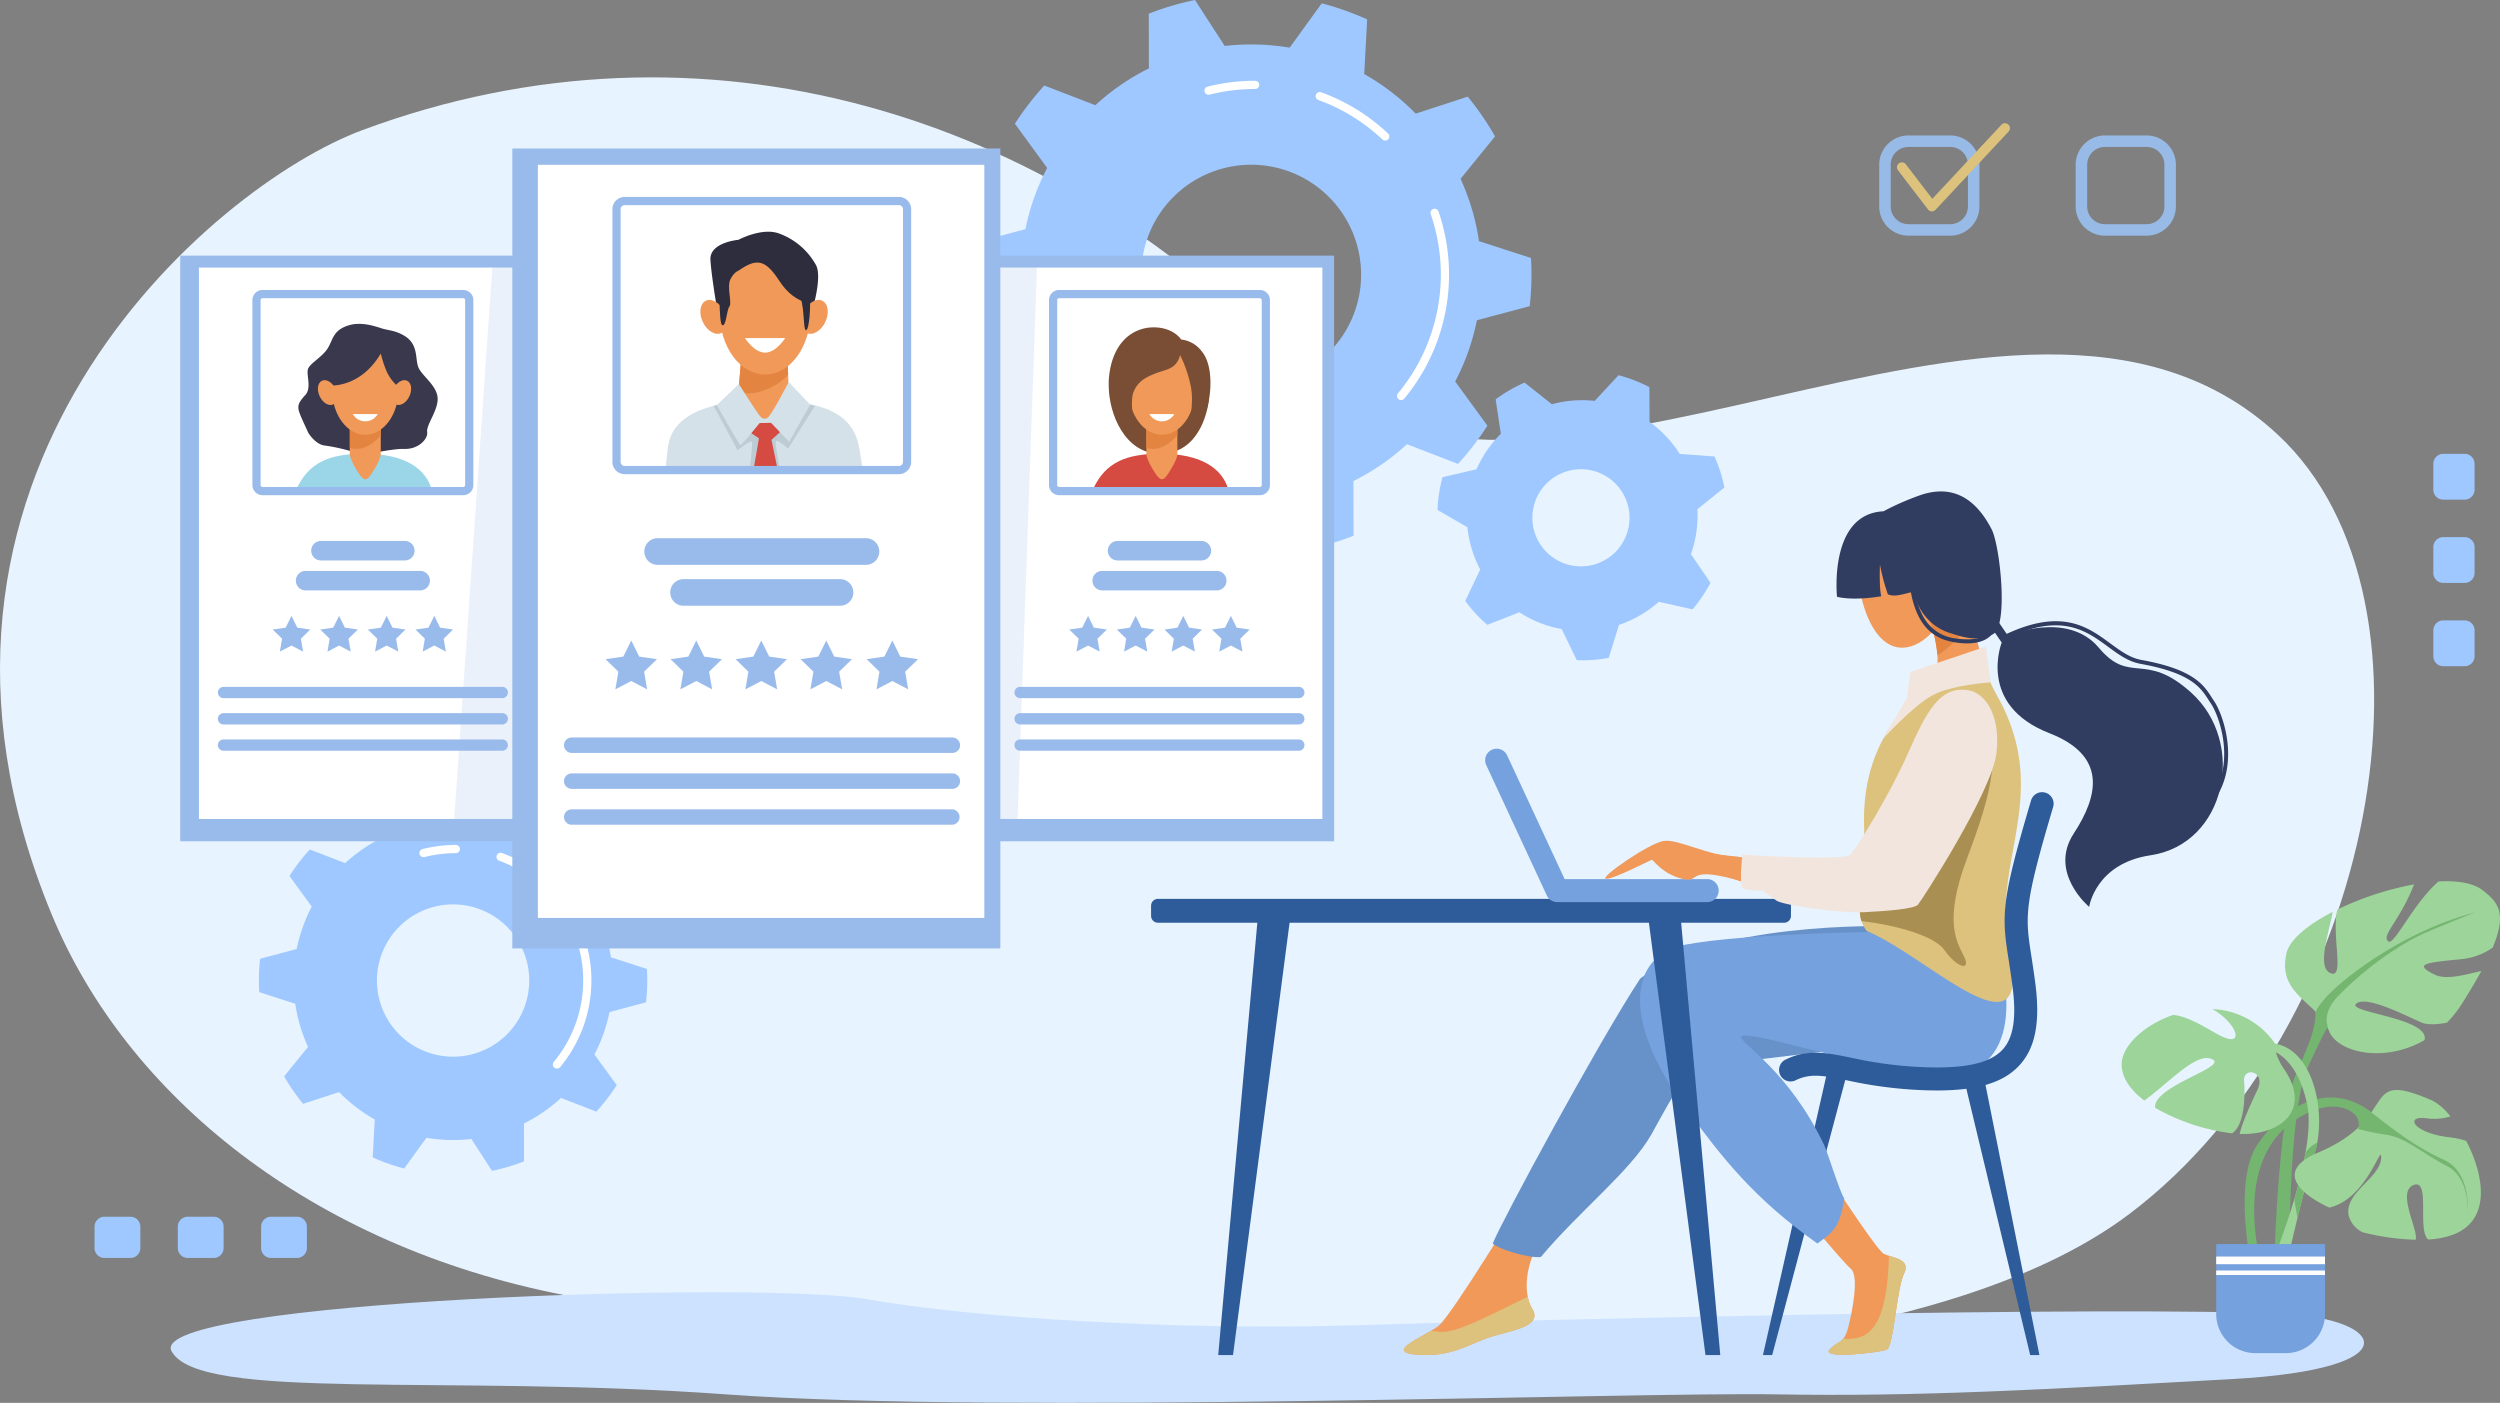 <svg xmlns="http://www.w3.org/2000/svg" xmlns:xlink="http://www.w3.org/1999/xlink" width="566.393" height="317.829" viewBox="0 0 566.393 317.829"><rect x="0" y="0" width="566.393" height="317.829" fill="#808080" stroke="none"/><defs><clipPath id="clip-path"><rect id="Rectangle_1568" data-name="Rectangle 1568" width="566.393" height="317.829" fill="none"></rect></clipPath><clipPath id="clip-path-2"><rect id="Rectangle_1567" data-name="Rectangle 1567" width="566.393" height="317.83" fill="none"></rect></clipPath><clipPath id="clip-path-3"><rect id="Rectangle_1556" data-name="Rectangle 1556" width="22.71" height="22.708" fill="none"></rect></clipPath><clipPath id="clip-path-4"><rect id="Rectangle_1557" data-name="Rectangle 1557" width="22.708" height="22.708" fill="none"></rect></clipPath><clipPath id="clip-path-5"><rect id="Rectangle_1562" data-name="Rectangle 1562" width="132.36" height="130.865" fill="none"></rect></clipPath></defs><g id="Groupe_115" data-name="Groupe 115" transform="translate(0 -19)"><g id="Groupe_114" data-name="Groupe 114" transform="translate(0 19)" clip-path="url(#clip-path)"><g id="Groupe_113" data-name="Groupe 113" transform="translate(0 -0.001)"><g id="Groupe_112" data-name="Groupe 112" clip-path="url(#clip-path-2)"><path id="Trac&#xE9;_138" data-name="Trac&#xE9; 138" d="M82.136,106.082c77.363-28.721,155.993-3.329,209.321,51.975S456.7,119.886,516.057,175.1c40.507,37.681,21.953,134.559-33.589,176.52-75.494,57.034-305.083,28.094-354.747,18.388C70.5,358.825,28.675,324.9,11.68,283.72-29.271,184.5,47.948,118.774,82.136,106.082" transform="translate(0 -76.619)" fill="#e7f3fe"></path><path id="Trac&#xE9;_139" data-name="Trac&#xE9; 139" d="M1307.842,69.359a64.184,64.184,0,0,0,.4-7.131c0-1.272-.042-2.534-.116-3.788l-11.782-3.812a51.8,51.8,0,0,0-4.172-14.117l7.812-9.614a63.644,63.644,0,0,0-6.189-9l-11.784,3.845a52.364,52.364,0,0,0-11.666-8.967l.67-12.38A63.021,63.021,0,0,0,1260.731.752l-7.277,10.041a52.4,52.4,0,0,0-14.71-.385L1232.007,0a63.017,63.017,0,0,0-10.466,3.093l.015,12.4a52.264,52.264,0,0,0-12.124,8.34l-11.561-4.461a63.767,63.767,0,0,0-6.658,8.656l7.3,10.015a51.787,51.787,0,0,0-4.918,13.876L1181.625,55.1a64.178,64.178,0,0,0-.4,7.131c0,1.272.042,2.534.116,3.788l11.782,3.812a51.8,51.8,0,0,0,4.172,14.117l-7.812,9.614a63.643,63.643,0,0,0,6.189,9l11.784-3.845a52.354,52.354,0,0,0,11.665,8.967l-.67,12.381a63.035,63.035,0,0,0,10.287,3.646l7.277-10.042a52.411,52.411,0,0,0,14.71.385l6.737,10.413a63.017,63.017,0,0,0,10.466-3.093l-.015-12.4a52.282,52.282,0,0,0,12.124-8.34l11.561,4.461a63.757,63.757,0,0,0,6.658-8.656l-7.3-10.015a51.784,51.784,0,0,0,4.919-13.876Zm-63.109,17.779a24.91,24.91,0,1,1,24.91-24.91,24.91,24.91,0,0,1-24.91,24.91" transform="translate(-961.274 0.005)" fill="#9ec8ff"></path><path id="Trac&#xE9;_140" data-name="Trac&#xE9; 140" d="M1700.684,297.32a.931.931,0,0,1-.715-1.526,42.142,42.142,0,0,0,7.425-40.59.931.931,0,1,1,1.761-.606,44,44,0,0,1-7.754,42.387.93.93,0,0,1-.717.336" transform="translate(-1383.25 -206.678)" fill="#fff"></path><path id="Trac&#xE9;_141" data-name="Trac&#xE9; 141" d="M1616.614,123.038a.929.929,0,0,1-.638-.253,41.828,41.828,0,0,0-14.483-8.924.931.931,0,1,1,.635-1.75,43.684,43.684,0,0,1,15.125,9.318.931.931,0,0,1-.639,1.609" transform="translate(-1302.786 -91.189)" fill="#fff"></path><path id="Trac&#xE9;_142" data-name="Trac&#xE9; 142" d="M1466.339,101.441a.931.931,0,0,1-.227-1.834,44.1,44.1,0,0,1,10.785-1.334.931.931,0,1,1,0,1.862,42.235,42.235,0,0,0-10.33,1.277.931.931,0,0,1-.229.028" transform="translate(-1192.542 -79.973)" fill="#fff"></path><path id="Trac&#xE9;_143" data-name="Trac&#xE9; 143" d="M402.734,1009.572a44.459,44.459,0,0,0,.277-4.939c0-.881-.029-1.755-.08-2.624l-8.161-2.641a35.873,35.873,0,0,0-2.89-9.778l5.411-6.659a44.085,44.085,0,0,0-4.287-6.231l-8.162,2.663a36.276,36.276,0,0,0-8.08-6.211l.464-8.575a43.668,43.668,0,0,0-7.125-2.525l-5.04,6.955a36.3,36.3,0,0,0-10.189-.267l-4.666-7.212a43.663,43.663,0,0,0-7.25,2.142l.011,8.588a36.2,36.2,0,0,0-8.4,5.776l-8.007-3.09a44.187,44.187,0,0,0-4.611,6l5.053,6.937a35.874,35.874,0,0,0-3.407,9.611l-8.288,2.205a44.46,44.46,0,0,0-.277,4.939c0,.881.029,1.755.08,2.624l8.161,2.64a35.864,35.864,0,0,0,2.89,9.778l-5.411,6.659a44.1,44.1,0,0,0,4.287,6.231l8.162-2.663a36.259,36.259,0,0,0,8.08,6.211l-.464,8.576a43.669,43.669,0,0,0,7.125,2.525l5.04-6.955a36.272,36.272,0,0,0,10.189.267l4.666,7.213a43.662,43.662,0,0,0,7.25-2.142l-.011-8.588a36.2,36.2,0,0,0,8.4-5.776l8.007,3.09a44.138,44.138,0,0,0,4.612-6l-5.053-6.937a35.873,35.873,0,0,0,3.407-9.611Zm-43.712,12.315a17.253,17.253,0,1,1,17.253-17.254,17.254,17.254,0,0,1-17.253,17.254" transform="translate(-256.372 -782.485)" fill="#9ec8ff"></path><path id="Trac&#xE9;_144" data-name="Trac&#xE9; 144" d="M673.581,1166.5a.931.931,0,0,1-.715-1.526,28.9,28.9,0,0,0,5.093-27.838.931.931,0,1,1,1.76-.606,30.765,30.765,0,0,1-5.421,29.635.93.93,0,0,1-.717.336" transform="translate(-547.4 -924.392)" fill="#fff"></path><path id="Trac&#xE9;_145" data-name="Trac&#xE9; 145" d="M615.35,1045.787a.929.929,0,0,1-.638-.253,28.684,28.684,0,0,0-9.933-6.121.931.931,0,1,1,.635-1.75,30.539,30.539,0,0,1,10.575,6.515.931.931,0,0,1-.638,1.609" transform="translate(-491.666 -844.398)" fill="#fff"></path><path id="Trac&#xE9;_146" data-name="Trac&#xE9; 146" d="M511.264,1030.829a.931.931,0,0,1-.227-1.834,30.834,30.834,0,0,1,7.54-.932.931.931,0,1,1,0,1.862,28.966,28.966,0,0,0-7.085.876.944.944,0,0,1-.229.028" transform="translate(-415.307 -836.631)" fill="#fff"></path><path id="Trac&#xE9;_147" data-name="Trac&#xE9; 147" d="M1808,488.357q0-.722-.04-1.434l6.114-4.909a32.564,32.564,0,0,0-2.221-7.025l-7.9-.6a26.272,26.272,0,0,0-6.834-7.252l-.026-7.868a32.591,32.591,0,0,0-7-2.7l-5.4,5.807a26.249,26.249,0,0,0-9.7.761l-6.188-4.9a32.767,32.767,0,0,0-6.545,3.8l1.17,7.8a26.178,26.178,0,0,0-5.511,8.044l-7.7,1.784a32.781,32.781,0,0,0-1.137,7.42l6.779,3.92a25.958,25.958,0,0,0,2.9,9.58l-3.394,7.109a33,33,0,0,0,4.988,5.428l7.27-2.848a25.975,25.975,0,0,0,9.586,3.8l3.427,7.055c.408.015.818.025,1.23.025a32.972,32.972,0,0,0,6.012-.552l2.311-7.472a26.1,26.1,0,0,0,9.021-5.237l7.641,1.717a32.868,32.868,0,0,0,4.071-6.012l-4.429-6.5a26.084,26.084,0,0,0,1.5-8.739m-26.418,11.513a11.006,11.006,0,1,1,11.006-11.006,11.006,11.006,0,0,1-11.006,11.006" transform="translate(-1423.404 -371.555)" fill="#9ec8ff"></path><g id="Groupe_105" data-name="Groupe 105" transform="translate(470.256 30.688)" opacity="0.8"><g id="Groupe_104" data-name="Groupe 104"><g id="Groupe_103" data-name="Groupe 103" clip-path="url(#clip-path-3)"><path id="Trac&#xE9;_148" data-name="Trac&#xE9; 148" d="M2541.559,187.508h-9.46a6.632,6.632,0,0,1-6.624-6.624v-9.46a6.632,6.632,0,0,1,6.624-6.624h9.46a6.632,6.632,0,0,1,6.624,6.624v9.46a6.632,6.632,0,0,1-6.624,6.624m-9.46-20.1a4.022,4.022,0,0,0-4.017,4.017v9.46a4.022,4.022,0,0,0,4.017,4.017h9.46a4.022,4.022,0,0,0,4.017-4.017v-9.46a4.022,4.022,0,0,0-4.017-4.017Z" transform="translate(-2525.474 -164.8)" fill="#9ec8ff"></path></g></g></g><g id="Groupe_108" data-name="Groupe 108" transform="translate(425.748 30.688)" opacity="0.8"><g id="Groupe_107" data-name="Groupe 107"><g id="Groupe_106" data-name="Groupe 106" clip-path="url(#clip-path-4)"><path id="Trac&#xE9;_149" data-name="Trac&#xE9; 149" d="M2302.524,187.508h-9.459a6.632,6.632,0,0,1-6.624-6.624v-9.46a6.632,6.632,0,0,1,6.624-6.624h9.459a6.632,6.632,0,0,1,6.624,6.624v9.46a6.632,6.632,0,0,1-6.624,6.624m-9.459-20.1a4.022,4.022,0,0,0-4.017,4.017v9.46a4.022,4.022,0,0,0,4.017,4.017h9.459a4.022,4.022,0,0,0,4.017-4.017v-9.46a4.022,4.022,0,0,0-4.017-4.017Z" transform="translate(-2286.44 -164.8)" fill="#9ec8ff"></path></g></g></g><path id="Trac&#xE9;_150" data-name="Trac&#xE9; 150" d="M2315.993,169.895h-.054a1.117,1.117,0,0,1-.833-.436l-6.8-8.868a1.117,1.117,0,1,1,1.773-1.359l6,7.821,15.654-16.772a1.117,1.117,0,1,1,1.634,1.525L2316.81,169.54a1.117,1.117,0,0,1-.817.355" transform="translate(-1878.301 -122.006)" fill="#ddc27d"></path><path id="Trac&#xE9;_151" data-name="Trac&#xE9; 151" d="M686.641,1577.219c-38.726-1.893-170.464,1.314-210.53,2.565s-86.573-1.65-110.731-5.914-163.8.363-157.463,11.829,62.217,5.129,125.586,9.738,205.887-.576,238.035,0,61.627-1.152,103.055-3.456,34.5-13.663,12.048-14.761" transform="translate(-169.032 -1279.532)" fill="#cce2ff"></path><rect id="Rectangle_1558" data-name="Rectangle 1558" width="80.952" height="132.685" transform="translate(40.832 57.916)" fill="#99bbeb"></rect><rect id="Rectangle_1559" data-name="Rectangle 1559" width="74.051" height="124.924" transform="translate(45.071 60.62)" fill="#fff"></rect><path id="Trac&#xE9;_152" data-name="Trac&#xE9; 152" d="M361,559.98c2.787-6,7.5-7.916,15.251-7.916,9.223,0,14.013,3.341,15.37,8.206C375.1,560.5,361,559.98,361,559.98" transform="translate(-293.781 -449.266)" fill="#9bd6e8"></path><path id="Trac&#xE9;_153" data-name="Trac&#xE9; 153" d="M374.663,394.276c-3.9,1.1-3.733,3.29-5.034,5.326S365.5,403,365.16,404.354s.871,4.186-.566,5.77-1.923,2.376-1.358,3.96,1.81,4.073,1.923,4.412,1.7,2.715,3.62,3.055a40.8,40.8,0,0,1,7.353,1.7c1.81.792,7.63-1.014,10.861-.9s5.43-2.267,5.2-3.851,2.382-4.752,2.376-7.467c-.007-2.916-3.394-5.091-4.3-7.014s.113-5.317-3.281-7.328c-2.145-1.27-3.62-1.157-5.317-1.723s-4.525-1.387-7.014-.688" transform="translate(-295.413 -320.641)" fill="#3a384d"></path><path id="Trac&#xE9;_154" data-name="Trac&#xE9; 154" d="M430.357,492.727c-.883,1.3-1.53,1.358-2.489,0-.762-1.079-2.263-3.532-2.263-4.776v-12.42a2.269,2.269,0,0,1,2.263-2.263h2.489a2.269,2.269,0,0,1,2.263,2.263v12.42c0,1.244-1.471,3.607-2.263,4.776" transform="translate(-346.355 -385.142)" fill="#f09959"></path><path id="Trac&#xE9;_155" data-name="Trac&#xE9; 155" d="M430.357,473.268h-2.489a2.269,2.269,0,0,0-2.263,2.263v11.081c2.795.89,5.345-.879,7.014-2.871v-8.21a2.269,2.269,0,0,0-2.263-2.263" transform="translate(-346.355 -385.142)" fill="#e38540"></path><path id="Trac&#xE9;_156" data-name="Trac&#xE9; 156" d="M419.084,429.142c0,5.662-3.368,10.251-7.523,10.251s-7.523-4.589-7.523-10.251,3.368-10.251,7.523-10.251,7.523,4.59,7.523,10.251" transform="translate(-328.803 -340.89)" fill="#f09959"></path><path id="Trac&#xE9;_157" data-name="Trac&#xE9; 157" d="M411.855,412.445c-4.752,8.032-11.766,7.24-11.766,7.24s.17-10.634,5.741-11.2,8.853,1.67,9.984,5.361a9.106,9.106,0,0,1,0,6.122,9.766,9.766,0,0,1-2.715-3.677,26.415,26.415,0,0,1-1.244-3.846" transform="translate(-325.59 -332.351)" fill="#3a384d"></path><path id="Trac&#xE9;_158" data-name="Trac&#xE9; 158" d="M390.76,464.506c.7,1.482.473,3.063-.514,3.532s-2.359-.352-3.062-1.833-.473-3.063.514-3.532,2.359.352,3.062,1.833" transform="translate(-314.756 -376.412)" fill="#f09959"></path><path id="Trac&#xE9;_159" data-name="Trac&#xE9; 159" d="M477.1,464.506c-.7,1.482-.474,3.063.514,3.532s2.359-.352,3.062-1.833.473-3.063-.514-3.532-2.359.352-3.062,1.833" transform="translate(-387.932 -376.412)" fill="#f09959"></path><path id="Trac&#xE9;_160" data-name="Trac&#xE9; 160" d="M434.908,503.8a3.257,3.257,0,0,1-5.657,0Z" transform="translate(-349.322 -409.99)" fill="#fff"></path><path id="Trac&#xE9;_161" data-name="Trac&#xE9; 161" d="M399.848,662.6h-19a2.209,2.209,0,0,1,0-4.418h19a2.209,2.209,0,0,1,0,4.418" transform="translate(-308.135 -535.624)" fill="#99bbeb"></path><path id="Trac&#xE9;_162" data-name="Trac&#xE9; 162" d="M388.123,699.053H362.167a2.209,2.209,0,0,1,0-4.418h25.956a2.209,2.209,0,0,1,0,4.418" transform="translate(-292.932 -565.289)" fill="#99bbeb"></path><path id="Trac&#xE9;_163" data-name="Trac&#xE9; 163" d="M329.517,838.254H266.379a1.282,1.282,0,0,1,0-2.564h63.138a1.282,1.282,0,0,1,0,2.564" transform="translate(-215.734 -680.079)" fill="#99bbeb"></path><path id="Trac&#xE9;_164" data-name="Trac&#xE9; 164" d="M329.517,870.249H266.379a1.282,1.282,0,0,1,0-2.564h63.138a1.282,1.282,0,0,1,0,2.564" transform="translate(-215.734 -706.116)" fill="#99bbeb"></path><path id="Trac&#xE9;_165" data-name="Trac&#xE9; 165" d="M329.517,902.245H266.379a1.282,1.282,0,0,1,0-2.564h63.138a1.282,1.282,0,0,1,0,2.564" transform="translate(-215.734 -732.155)" fill="#99bbeb"></path><path id="Trac&#xE9;_166" data-name="Trac&#xE9; 166" d="M354.88,399.31H309.4a2.291,2.291,0,0,1-2.289-2.289V355.109a2.291,2.291,0,0,1,2.289-2.289H354.88a2.291,2.291,0,0,1,2.289,2.289v41.913a2.291,2.291,0,0,1-2.289,2.289M309.4,354.682a.432.432,0,0,0-.427.427v41.913a.432.432,0,0,0,.427.427H354.88a.432.432,0,0,0,.427-.427V355.109a.432.432,0,0,0-.427-.427Z" transform="translate(-249.928 -287.122)" fill="#99bbeb"></path><path id="Trac&#xE9;_167" data-name="Trac&#xE9; 167" d="M336.028,749.315l1.317,2.668,2.944.428-2.13,2.077.5,2.932-2.633-1.384-2.633,1.384.5-2.932-2.13-2.077,2.944-.428Z" transform="translate(-269.99 -609.787)" fill="#99bbeb"></path><path id="Trac&#xE9;_168" data-name="Trac&#xE9; 168" d="M393.942,749.315l1.317,2.668,2.944.428-2.13,2.077.5,2.932-2.633-1.384-2.633,1.384.5-2.932-2.13-2.077,2.944-.428Z" transform="translate(-317.121 -609.787)" fill="#99bbeb"></path><path id="Trac&#xE9;_169" data-name="Trac&#xE9; 169" d="M451.857,749.315l1.317,2.668,2.944.428-2.13,2.077.5,2.932-2.633-1.384-2.633,1.384.5-2.932-2.13-2.077,2.944-.428Z" transform="translate(-364.251 -609.787)" fill="#99bbeb"></path><path id="Trac&#xE9;_170" data-name="Trac&#xE9; 170" d="M509.771,749.315l1.317,2.668,2.944.428-2.13,2.077.5,2.932-2.633-1.384-2.633,1.384.5-2.932-2.13-2.077,2.944-.428Z" transform="translate(-411.381 -609.787)" fill="#99bbeb"></path><rect id="Rectangle_1560" data-name="Rectangle 1560" width="80.952" height="132.685" transform="translate(221.305 57.916)" fill="#99bbeb"></rect><rect id="Rectangle_1561" data-name="Rectangle 1561" width="74.051" height="124.924" transform="translate(225.544 60.62)" fill="#fff"></rect><path id="Trac&#xE9;_171" data-name="Trac&#xE9; 171" d="M1349.1,470.31c0,5.943,3.578,15.532,12.019,15.224s10.308-9.448,10.635-12.028-22.654-3.2-22.654-3.2" transform="translate(-1097.894 -382.735)" fill="#7a4e34"></path><path id="Trac&#xE9;_172" data-name="Trac&#xE9; 172" d="M1330.215,559.98c2.787-6,7.5-7.916,15.251-7.916,9.223,0,14.013,3.341,15.37,8.206-16.517.226-30.621-.29-30.621-.29" transform="translate(-1082.522 -449.266)" fill="#d54a41"></path><path id="Trac&#xE9;_173" data-name="Trac&#xE9; 173" d="M1399.571,492.727c-.883,1.3-1.53,1.358-2.489,0-.762-1.079-2.262-3.532-2.262-4.776v-12.42a2.269,2.269,0,0,1,2.262-2.263h2.489a2.269,2.269,0,0,1,2.263,2.263v12.42c0,1.244-1.471,3.607-2.263,4.776" transform="translate(-1135.096 -385.142)" fill="#f09959"></path><path id="Trac&#xE9;_174" data-name="Trac&#xE9; 174" d="M1399.571,473.268h-2.489a2.269,2.269,0,0,0-2.262,2.263v11.081c2.794.89,5.345-.879,7.014-2.871v-8.21a2.269,2.269,0,0,0-2.263-2.263" transform="translate(-1135.096 -385.142)" fill="#e38540"></path><path id="Trac&#xE9;_175" data-name="Trac&#xE9; 175" d="M1388.3,429.142c0,5.662-3.368,10.251-7.523,10.251s-7.523-4.589-7.523-10.251,3.368-10.251,7.523-10.251,7.523,4.59,7.523,10.251" transform="translate(-1117.544 -340.89)" fill="#f09959"></path><path id="Trac&#xE9;_176" data-name="Trac&#xE9; 176" d="M1365.148,404.587c-.894,3.153-2.853,3.116-5.585,4.151s-4.037,2.077-4.932,4.094c-1.14,2.572.518,10.07.518,10.07s-6.917-5.176-6.117-13.316,5.6-11.293,10.117-11.293,6.235,2.753,6.235,2.753a6.766,6.766,0,0,1,4.682,2.706c3.058,3.623,2.117,12.422,0,15.575s-3.529,4.141-3.482,4,1.976-7.381.941-11.858a28.608,28.608,0,0,0-2.376-6.88" transform="translate(-1097.783 -324.127)" fill="#7a4e34"></path><path id="Trac&#xE9;_177" data-name="Trac&#xE9; 177" d="M1404.121,503.8a3.257,3.257,0,0,1-5.656,0Z" transform="translate(-1138.063 -409.99)" fill="#fff"></path><path id="Trac&#xE9;_178" data-name="Trac&#xE9; 178" d="M1369.062,662.6h-19a2.209,2.209,0,1,1,0-4.418h19a2.209,2.209,0,1,1,0,4.418" transform="translate(-1096.876 -535.624)" fill="#99bbeb"></path><path id="Trac&#xE9;_179" data-name="Trac&#xE9; 179" d="M1357.337,699.053h-25.956a2.209,2.209,0,0,1,0-4.418h25.956a2.209,2.209,0,0,1,0,4.418" transform="translate(-1081.673 -565.289)" fill="#99bbeb"></path><path id="Trac&#xE9;_180" data-name="Trac&#xE9; 180" d="M1298.73,838.254h-63.138a1.282,1.282,0,1,1,0-2.564h63.138a1.282,1.282,0,0,1,0,2.564" transform="translate(-1004.475 -680.079)" fill="#99bbeb"></path><path id="Trac&#xE9;_181" data-name="Trac&#xE9; 181" d="M1298.73,870.249h-63.138a1.282,1.282,0,1,1,0-2.564h63.138a1.282,1.282,0,0,1,0,2.564" transform="translate(-1004.475 -706.116)" fill="#99bbeb"></path><path id="Trac&#xE9;_182" data-name="Trac&#xE9; 182" d="M1298.73,902.245h-63.138a1.282,1.282,0,1,1,0-2.564h63.138a1.282,1.282,0,0,1,0,2.564" transform="translate(-1004.475 -732.155)" fill="#99bbeb"></path><path id="Trac&#xE9;_183" data-name="Trac&#xE9; 183" d="M1324.094,399.31h-45.477a2.291,2.291,0,0,1-2.288-2.289V355.109a2.291,2.291,0,0,1,2.288-2.289h45.477a2.291,2.291,0,0,1,2.289,2.289v41.913a2.291,2.291,0,0,1-2.289,2.289m-45.477-44.628a.432.432,0,0,0-.426.427v41.913a.432.432,0,0,0,.426.427h45.477a.432.432,0,0,0,.427-.427V355.109a.432.432,0,0,0-.427-.427Z" transform="translate(-1038.669 -287.122)" fill="#99bbeb"></path><path id="Trac&#xE9;_184" data-name="Trac&#xE9; 184" d="M1305.241,749.315l1.316,2.668,2.944.428-2.13,2.077.5,2.932-2.633-1.384-2.633,1.384.5-2.932-2.13-2.077,2.944-.428Z" transform="translate(-1058.731 -609.787)" fill="#99bbeb"></path><path id="Trac&#xE9;_185" data-name="Trac&#xE9; 185" d="M1363.156,749.315l1.317,2.668,2.944.428-2.13,2.077.5,2.932-2.633-1.384-2.633,1.384.5-2.932-2.13-2.077,2.944-.428Z" transform="translate(-1105.862 -609.787)" fill="#99bbeb"></path><path id="Trac&#xE9;_186" data-name="Trac&#xE9; 186" d="M1421.07,749.315l1.317,2.668,2.944.428-2.13,2.077.5,2.932-2.633-1.384-2.633,1.384.5-2.932-2.13-2.077,2.944-.428Z" transform="translate(-1152.992 -609.787)" fill="#99bbeb"></path><path id="Trac&#xE9;_187" data-name="Trac&#xE9; 187" d="M1478.984,749.315l1.317,2.668,2.944.428-2.13,2.077.5,2.932-2.633-1.384-2.633,1.384.5-2.932-2.13-2.077,2.944-.428Z" transform="translate(-1200.122 -609.787)" fill="#99bbeb"></path><g id="Groupe_111" data-name="Groupe 111" transform="translate(102.65 58.408)" opacity="0.2"><g id="Groupe_110" data-name="Groupe 110"><g id="Groupe_109" data-name="Groupe 109" clip-path="url(#clip-path-5)"><path id="Trac&#xE9;_188" data-name="Trac&#xE9; 188" d="M679.028,444.539H551.273l9.037-130.864H683.634Z" transform="translate(-551.273 -313.674)" fill="#99bbeb"></path></g></g></g><rect id="Rectangle_1563" data-name="Rectangle 1563" width="110.568" height="181.227" transform="translate(116.07 33.645)" fill="#99bbeb"></rect><rect id="Rectangle_1564" data-name="Rectangle 1564" width="101.142" height="170.627" transform="translate(121.86 37.338)" fill="#fff"></rect><path id="Trac&#xE9;_189" data-name="Trac&#xE9; 189" d="M866.413,302.608c-.071-.212-1.841-10.375-2.053-14.328s6.352-4.517,6.352-4.517,5.364-2.894,9.246-1.412a15.65,15.65,0,0,1,8.288,7.082c1.765,3.105-1.552,12.784-1.552,12.784Z" transform="translate(-703.407 -229.431)" fill="#2e2d3d"></path><path id="Trac&#xE9;_190" data-name="Trac&#xE9; 190" d="M810.048,502.277c-.025-.167.453-4.167.471-4.329.894-8.423,11.276-10.792,21.636-10.792,12.172,0,20.43,2.228,21.748,10.98.039.256.741,4.266.706,4.536-22.56.309-44.56-.4-44.56-.4" transform="translate(-659.212 -396.445)" fill="#d5e1e8"></path><path id="Trac&#xE9;_191" data-name="Trac&#xE9; 191" d="M905.4,406.112c-1.206,1.781-2.09,1.854-3.4,0-1.041-1.474-4.517-4.838-4.517-6.538l1.427-16.95a3.1,3.1,0,0,1,3.09-3.09h3.4a3.1,3.1,0,0,1,3.09,3.09l.663,16.95c0,1.7-2.671,4.941-3.753,6.538" transform="translate(-730.369 -308.862)" fill="#f09959"></path><path id="Trac&#xE9;_192" data-name="Trac&#xE9; 192" d="M906.225,379.533h-3.4a3.1,3.1,0,0,0-3.09,3.09L898.5,397.66c3.817,1.215,8.971-1.255,11.251-3.976l-.432-11.06a3.1,3.1,0,0,0-3.09-3.09" transform="translate(-731.192 -308.861)" fill="#e38540"></path><path id="Trac&#xE9;_193" data-name="Trac&#xE9; 193" d="M868.219,492.37l5.45,10.073s2.917-2.4,3.2-1.929-.518,6.409-.518,6.409,6.494.088,6.776-.194-1.318-6.45-.659-6.45,2.64,1.788,2.64,1.788l6.085-9.7-1.338-.326-9.97,5.364-10.663-5.247Z" transform="translate(-706.552 -400.422)" fill="#bdccd4"></path><path id="Trac&#xE9;_194" data-name="Trac&#xE9; 194" d="M901.69,512.23l4.047,2.716-1.254,7.208,5.458-.3-1.363-6.557,3.355-3.063-1.576-1.485h-7.091Z" transform="translate(-733.79 -415.64)" fill="#d54a41"></path><path id="Trac&#xE9;_195" data-name="Trac&#xE9; 195" d="M877.124,465.224l-5.006,4.764s5.1,9.07,5.382,9.07,4.328-5,4.328-5l2.59-.045,4.092,4.293,4.755-8.412-4.849-5.14s-4.141,8-4.894,8.187-.758.282-1.367-.188-5.032-7.529-5.032-7.529" transform="translate(-709.725 -378.212)" fill="#d5e1e8"></path><path id="Trac&#xE9;_196" data-name="Trac&#xE9; 196" d="M896.239,319.264c0,7.733-4.6,14-10.276,14s-10.276-6.269-10.276-14,4.6-14,10.276-14,10.276,6.269,10.276,14" transform="translate(-712.63 -248.42)" fill="#f09959"></path><path id="Trac&#xE9;_197" data-name="Trac&#xE9; 197" d="M857.553,367.566c.961,2.023.647,4.183-.7,4.824s-3.222-.48-4.183-2.5-.646-4.183.7-4.824,3.222.48,4.183,2.5" transform="translate(-693.444 -296.938)" fill="#f09959"></path><path id="Trac&#xE9;_198" data-name="Trac&#xE9; 198" d="M975.484,367.566c-.961,2.023-.647,4.183.7,4.824s3.222-.48,4.183-2.5.646-4.183-.7-4.824-3.221.48-4.183,2.5" transform="translate(-793.39 -296.938)" fill="#f09959"></path><path id="Trac&#xE9;_199" data-name="Trac&#xE9; 199" d="M915.507,411.308s-2.041,3.306-4.559,3.306-4.559-3.306-4.559-3.306Z" transform="translate(-737.614 -334.719)" fill="#fff"></path><path id="Trac&#xE9;_200" data-name="Trac&#xE9; 200" d="M879.707,304.155c4.235-2.964,6.141-2.47,9.317,2.4s6.987,4.956,6.987,4.956l.494-5.05s-4.731-9.152-11.082-7.952-9.963,6.917-9.963,6.917-.309,10.716.577,11.081.988-3.458,1.623-4.235-.635-4.447.212-6.141,1.835-1.976,1.835-1.976" transform="translate(-712.402 -242.835)" fill="#2e2d3d"></path><path id="Trac&#xE9;_201" data-name="Trac&#xE9; 201" d="M971.653,358.872c1.478,1.619.918,8.046,1.694,7.976s1.059-6.141.847-6.776-2.541-1.2-2.541-1.2" transform="translate(-790.726 -292.047)" fill="#2e2d3d"></path><path id="Trac&#xE9;_202" data-name="Trac&#xE9; 202" d="M834.155,660.877h-47.2a3.017,3.017,0,1,1,0-6.035h47.2a3.017,3.017,0,0,1,0,6.035" transform="translate(-637.964 -532.906)" fill="#99bbeb"></path><path id="Trac&#xE9;_203" data-name="Trac&#xE9; 203" d="M853.952,710.665H818.5a3.017,3.017,0,1,1,0-6.035h35.452a3.017,3.017,0,0,1,0,6.035" transform="translate(-663.635 -573.423)" fill="#99bbeb"></path><path id="Trac&#xE9;_204" data-name="Trac&#xE9; 204" d="M773.9,900.791H687.667a1.751,1.751,0,0,1,0-3.5H773.9a1.751,1.751,0,1,1,0,3.5" transform="translate(-558.195 -730.208)" fill="#99bbeb"></path><path id="Trac&#xE9;_205" data-name="Trac&#xE9; 205" d="M773.9,944.492H687.667a1.751,1.751,0,0,1,0-3.5H773.9a1.751,1.751,0,1,1,0,3.5" transform="translate(-558.195 -765.772)" fill="#99bbeb"></path><path id="Trac&#xE9;_206" data-name="Trac&#xE9; 206" d="M773.9,988.193H687.667a1.751,1.751,0,0,1,0-3.5H773.9a1.751,1.751,0,0,1,0,3.5" transform="translate(-558.195 -801.335)" fill="#99bbeb"></path><path id="Trac&#xE9;_207" data-name="Trac&#xE9; 207" d="M810.035,302.409H747.921a2.788,2.788,0,0,1-2.785-2.785V242.377a2.788,2.788,0,0,1,2.785-2.785h62.114a2.788,2.788,0,0,1,2.785,2.785v57.247a2.788,2.788,0,0,1-2.785,2.785m-62.114-60.955a.924.924,0,0,0-.923.923v57.247a.924.924,0,0,0,.923.923h62.114a.924.924,0,0,0,.923-.923V242.377a.924.924,0,0,0-.923-.923Z" transform="translate(-606.388 -194.978)" fill="#99bbeb"></path><path id="Trac&#xE9;_208" data-name="Trac&#xE9; 208" d="M742.617,779.314l1.8,3.644,4.021.584-2.91,2.836.687,4-3.6-1.891-3.6,1.891.687-4-2.91-2.836,4.021-.584Z" transform="translate(-599.602 -634.2)" fill="#99bbeb"></path><path id="Trac&#xE9;_209" data-name="Trac&#xE9; 209" d="M821.719,779.314l1.8,3.644,4.021.584-2.91,2.836.687,4-3.6-1.891-3.6,1.891.687-4-2.91-2.836,4.021-.584Z" transform="translate(-663.974 -634.2)" fill="#99bbeb"></path><path id="Trac&#xE9;_210" data-name="Trac&#xE9; 210" d="M900.822,779.314l1.8,3.644,4.021.584-2.91,2.836.687,4-3.6-1.891-3.6,1.891.687-4L895,783.542l4.021-.584Z" transform="translate(-728.348 -634.2)" fill="#99bbeb"></path><path id="Trac&#xE9;_211" data-name="Trac&#xE9; 211" d="M979.923,779.314l1.8,3.644,4.021.584-2.91,2.836.687,4-3.6-1.891-3.6,1.891.687-4-2.91-2.836,4.021-.584Z" transform="translate(-792.72 -634.2)" fill="#99bbeb"></path><path id="Trac&#xE9;_212" data-name="Trac&#xE9; 212" d="M1060.282,779.314l1.8,3.644,4.021.584-2.91,2.836.687,4-3.6-1.891-3.6,1.891.687-4-2.91-2.836,4.021-.584Z" transform="translate(-858.116 -634.2)" fill="#99bbeb"></path><path id="Trac&#xE9;_213" data-name="Trac&#xE9; 213" d="M1543.961,1099.054H1402.079a1.544,1.544,0,0,1-1.544-1.544V1095.2a1.544,1.544,0,0,1,1.544-1.544h141.882a1.544,1.544,0,0,1,1.544,1.544v2.314a1.544,1.544,0,0,1-1.544,1.544" transform="translate(-1139.748 -890.007)" fill="#2e5b9a"></path><path id="Trac&#xE9;_214" data-name="Trac&#xE9; 214" d="M2282.38,661.564c1.922,6.778-2.773,13.762-7.945,15.229s-8.863-3.138-10.786-9.916.712-13.461,5.885-14.928,10.924,2.838,12.846,9.615" transform="translate(-1841.634 -530.318)" fill="#f09959"></path><path id="Trac&#xE9;_215" data-name="Trac&#xE9; 215" d="M2185.073,1410.142s13.256,20.588,15.046,21.484,6.266,1.119,4.588,4.476-2.35,16.561-3.916,17.232-14.994,2.238-12.98,0,3.253-1.119,4.269-5.147,2.444-11.637.542-13.2-13.539-15.665-13.539-15.665Z" transform="translate(-1773.326 -1147.565)" fill="#f09959"></path><path id="Trac&#xE9;_216" data-name="Trac&#xE9; 216" d="M1735.071,1457.625s-16.114,26.558-19.1,28.945-12.831,5.968-4.774,6.565,11.936-2.686,17.009-4.177,11.339-2.387,8.952-6.267-1.4-12.348,3.75-17.719-5.839-7.347-5.839-7.347" transform="translate(-1390.042 -1186.206)" fill="#f09959"></path><path id="Trac&#xE9;_217" data-name="Trac&#xE9; 217" d="M1905.277,1126.809s-39.889-1.043-55.7,11.936c-9.25,14.025-31.629,55.405-33.368,59.966,1.194,1.194,7.907,3.347,10.892,3.049,8.8-10.5,20.438-19.57,25.065-27.8,5.7-10.146,7.46-15.218,16.71-16.114s30.138-3.879,36.4-3.879,0-27.154,0-27.154" transform="translate(-1478.018 -916.973)" fill="#6791c9"></path><path id="Trac&#xE9;_218" data-name="Trac&#xE9; 218" d="M2406.7,1375.312h-2.091l-14.994-62.557h4.6Z" transform="translate(-1944.656 -1068.312)" fill="#2e5b9a"></path><path id="Trac&#xE9;_219" data-name="Trac&#xE9; 219" d="M2144.991,1365.646h2.091l17.206-64.768h-4.6Z" transform="translate(-1745.582 -1058.646)" fill="#2e5b9a"></path><path id="Trac&#xE9;_220" data-name="Trac&#xE9; 220" d="M2073.835,1112.222l-23.191,4s-30.818.283-44.905,2.907c-12.816,2.387-14.705,16.95,0,37,8.353,11.391,15.416,20.477,29.859,30.722,3.674-2.7,5.08-3.718,6.095-10.208-1.045-1.433-3.751-10.4-4.591-12.159-7.989-16.7-18.652-22.772-18.8-24.415,1.79-2.909,47.423,15.165,56.5,4.533,8.662-10.151-.963-32.384-.963-32.384" transform="translate(-1623.85 -905.119)" fill="#75a1de"></path><path id="Trac&#xE9;_221" data-name="Trac&#xE9; 221" d="M2292.448,829.106a24.266,24.266,0,0,0-18.146,4.516c-5.084,5.182-10.836,13.728-10.484,27.825.448,17.9-2.77,19.053.587,23.976,14,5.782,37.946,30.622,32.307,3.991-4.083-19.283,8.955-33.656-1.563-55.046-.856-1.741-1.926-3.429-2.7-5.262" transform="translate(-1841.5 -674.506)" fill="#ddc27d"></path><path id="Trac&#xE9;_222" data-name="Trac&#xE9; 222" d="M2263.818,887.732c-.272,9.333-1.59,12.083-.583,15.009,5.708.583,16.148,2.867,18.757,6.519,2.984,4.178,5.968,4.774,4.576,1.691s-5.073-7.46.6-22.479,8.355-25.165,2.785-35.609Z" transform="translate(-1841.504 -694.054)" fill="#aa8f52"></path><path id="Trac&#xE9;_223" data-name="Trac&#xE9; 223" d="M2342.467,747.628a72.845,72.845,0,0,1-4.685-18.907l-9.847,2.909s5.595,12.532.224,17.008a51.243,51.243,0,0,0-3.839,3.505,24.266,24.266,0,0,1,18.146-4.516" transform="translate(-1891.52 -593.028)" fill="#f09959"></path><path id="Trac&#xE9;_224" data-name="Trac&#xE9; 224" d="M2353.943,733.4c-.583-.519-1.313-1.167-2.08-1.844l-8.032,2.373-.017.044a32.79,32.79,0,0,1,2.509,9.809c2.394-1.452,5.014-3.82,8.01-7.955-.162-.918-.291-1.736-.391-2.426" transform="translate(-1907.384 -595.331)" fill="#e38540"></path><path id="Trac&#xE9;_225" data-name="Trac&#xE9; 225" d="M2123.153,844.066c-10.142,3.547-9.017,14.231-18.351,29.988-4.83,8.154-9.317,8.033-9.317,8.033a216.1,216.1,0,0,1-25.031-1.585c-8.58-1.049-9.125,1.505-3.157,3.639,12.036,4.3,24.526,8.935,34.6,7.816s27.294-26.814,28.182-33.5c1.228-9.25-1.815-16.175-6.923-14.389" transform="translate(-1679.128 -686.666)" fill="#f09959"></path><path id="Trac&#xE9;_226" data-name="Trac&#xE9; 226" d="M2200.732,1031.416c-.631,0-1.276-.008-1.938-.025a96.456,96.456,0,0,1-18.413-2.266c-5.278-1.073-8.186-1.664-11.57-.047a2.607,2.607,0,1,1-2.248-4.7c4.959-2.37,9.111-1.526,14.856-.358a91.858,91.858,0,0,0,17.5,2.163c8.737.218,14.063-1.078,16.763-4.072,2.406-2.667,3.109-7.15,2.215-14.106-.306-2.38-.612-4.361-.883-6.108-.762-4.928-1.265-8.184-.642-13.217.579-4.674,2.127-10.9,5.711-22.972a2.607,2.607,0,1,1,5,1.484c-6.68,22.5-6.341,24.687-4.915,33.909.275,1.778.586,3.793.9,6.24,1.1,8.578-.014,14.381-3.515,18.262-3.6,4-9.455,5.818-18.825,5.818" transform="translate(-1761.929 -784.366)" fill="#2e5b9a"></path><path id="Trac&#xE9;_227" data-name="Trac&#xE9; 227" d="M1736.167,1577.833c-10.692,5.229-16.446,8.226-19.874,7.94-.809-.068-1.48-.15-2.042-.238-3.813,2.254-9.9,4.917-3.051,5.424,8.057.6,11.936-2.686,17.009-4.177s11.339-2.387,8.952-6.266a8.163,8.163,0,0,1-.993-2.682" transform="translate(-1390.042 -1284.031)" fill="#ddc27d"></path><path id="Trac&#xE9;_228" data-name="Trac&#xE9; 228" d="M2238.531,1527.863c-.261,8.465-1.425,16.854-6.6,18.438a8.7,8.7,0,0,1-3.73.333c-.814,1.007-1.808,1.018-3.141,2.5-2.014,2.238,11.413.672,12.979,0s2.238-13.875,3.917-17.232c1.379-2.757-1.4-3.4-3.422-4.039" transform="translate(-1810.572 -1243.366)" fill="#ddc27d"></path><path id="Trac&#xE9;_229" data-name="Trac&#xE9; 229" d="M1857.31,945.73h-33.966a2.607,2.607,0,0,1-2.364-1.508l-13.726-29.542a2.607,2.607,0,1,1,4.728-2.2l13.026,28.033h32.3a2.607,2.607,0,1,1,0,5.214" transform="translate(-1470.535 -741.345)" fill="#75a1de"></path><path id="Trac&#xE9;_230" data-name="Trac&#xE9; 230" d="M1983.309,1026.6c-6.863-.1-13.67-4.19-17.052-3.594s-14.422,8.256-13.03,8.554,10.146-4.239,10.444-4.307,2.188,3.142,6.864,4.322.033-3.5,14.524.873c9.422,2.846-1.75-5.848-1.75-5.848" transform="translate(-1589.427 -832.467)" fill="#f09959"></path><path id="Trac&#xE9;_231" data-name="Trac&#xE9; 231" d="M2314.816,786.625l1.01,8.125s-8.881.528-13.3,3.015-10.942,9.671-10.942,9.671l5.329-9.174.767-5.868Z" transform="translate(-1864.878 -640.15)" fill="#f2e5de"></path><path id="Trac&#xE9;_232" data-name="Trac&#xE9; 232" d="M2169.956,839.332c-6.6-1.236-9.648,4.675-13.925,14.323s-11.578,21.367-13.03,22.877-24.469,0-24.469,0-.7,6.664,0,7.46,4.675.7,4.675.7,1.591,1.271,3.083,2.277,14.124,2.9,19.993,2.6,11.24-.8,12.036-1.691,16.81-25.563,17.8-34.415-2.8-13.493-6.167-14.124" transform="translate(-1723.797 -682.911)" fill="#f2e5de"></path><path id="Trac&#xE9;_233" data-name="Trac&#xE9; 233" d="M2245.123,602.442c-12.476.6-10.519,19.365-10.519,19.365s3.24,1,10.029-.119c-.522-2.014-.3-7.162-.3-7.162a46.917,46.917,0,0,0,1.79,6.714c1.435.658,3.059.075,5.819-.592,1.417,5.964,5.423,8.483,8.165,9.345,3.03.953,6.237,2.089,9.818.3s1.612-20.092-.29-23.773c-2.854-5.525-7.6-10.469-15.8-7.858a60.96,60.96,0,0,0-8.71,3.78" transform="translate(-1818.417 -486.603)" fill="#303c60"></path><path id="Trac&#xE9;_234" data-name="Trac&#xE9; 234" d="M2408.1,735.939l5.1,7.45s-5.653,14.124,10.788,20.524c12.876,5.012,11.359,13.842,5.541,22.722s3.481,16.635,3.481,16.635,1.418-9.837,13.929-11.694c17.058-2.532,21.888-25.434,9.147-36.886-10.543-9.476-13.751-1.629-20.888-10.133s-20.61-2.76-20.61-2.76l-4.938-7.2Z" transform="translate(-1959.698 -597.809)" fill="#303c60"></path><path id="Trac&#xE9;_235" data-name="Trac&#xE9; 235" d="M2488.336,795.05a.454.454,0,0,1-.4-.671c4.289-7.839.789-17.336-.971-19.908-.187-.273-.364-.549-.551-.842-1.73-2.7-3.882-6.06-15.368-8.127-2.766-.5-5.006-2.142-7.377-3.883-4.9-3.6-10.449-7.671-22.511-2.12a.454.454,0,0,1-.38-.824c12.546-5.775,18.328-1.532,23.427,2.212,2.284,1.677,4.441,3.261,7,3.721,11.875,2.138,14.146,5.683,15.971,8.531.184.287.357.557.536.819,1.844,2.7,5.511,12.645,1.018,20.856a.454.454,0,0,1-.4.236" transform="translate(-1986.079 -615.099)" fill="#303c60"></path><path id="Trac&#xE9;_236" data-name="Trac&#xE9; 236" d="M2335.215,705.25a17.942,17.942,0,0,1-2.649-.213c-4.365-.654-10.22-3.134-10.68-17.064a.454.454,0,1,1,.907-.03c.189,5.742,1.328,9.99,3.385,12.626a9.515,9.515,0,0,0,6.522,3.57c4.039.6,6.717-.141,7.958-2.217a.454.454,0,1,1,.779.465c-1.137,1.9-3.225,2.862-6.221,2.862" transform="translate(-1889.538 -559.487)" fill="#303c60"></path><path id="Trac&#xE9;_237" data-name="Trac&#xE9; 237" d="M1482.213,1213.085h3.352l13.04-99.676h-7.374Z" transform="translate(-1206.217 -906.085)" fill="#2e5b9a"></path><path id="Trac&#xE9;_238" data-name="Trac&#xE9; 238" d="M2021.426,1213.085h-3.352l-13.04-99.676h7.374Z" transform="translate(-1631.686 -906.085)" fill="#2e5b9a"></path><path id="Trac&#xE9;_239" data-name="Trac&#xE9; 239" d="M2772.569,1196.863c5.8,5.295,3.278,10.59-1.009,20.424s-5.043,46.143-5.043,46.143l3.53-.5s-.5-37.318,4.286-47.4,6.808-15.129,11.094-11.851-12.859-6.808-12.859-6.808" transform="translate(-2251.376 -974)" fill="#74b570"></path><path id="Trac&#xE9;_240" data-name="Trac&#xE9; 240" d="M2780.538,1088.529c.7-3.138,4.887-6.534,10.48-9.414-.832,4.628-3.5,12.2-.739,13.748,3.722,2.094.363-8.472,1.8-14.28a69.1,69.1,0,0,1,17.388-5.7c-.008.022-.015.042-.023.064-3.278,8.321-7.564,11.6-5.8,12.86,1.328.948,5.653-8.663,11.364-13.59,4.287-.229,7.914.353,10.059,2.051,3.316,2.625,5.542,4.954,2.207,12.949a14.986,14.986,0,0,1-7.241,2.624c-7.564.756-11.094,1.009-5.8,3.53,2.593,1.235,6.939-.07,10.463-.864-1.143,2.106-2.548,4.491-4.256,7.206a26.771,26.771,0,0,1-3.544,4.51c-2.438.467-4.563.472-5.689-.01-3.53-1.513-12.607-6.3-14.877-4.287-2.221,1.974,16.811,3.225,15.492,8.242-9.225,5.315-19.781,2.786-21.647-2.094-2.506-6.554-11.759-8.1-9.638-17.542" transform="translate(-2262.532 -872.521)" fill="#9cd499"></path><path id="Trac&#xE9;_241" data-name="Trac&#xE9; 241" d="M2759.593,1338.485c-10.086-7.565-20.424-.5-25.719,7.564s-1.513,26.223-1.513,26.223,2.017,0,2.017-.756-5.547-21.433,7.564-30.762c8.2-5.836,14.121-3.026,14.877-.252s-3.278,7.817-3.278,7.817Z" transform="translate(-2222.515 -1086.625)" fill="#74b570"></path><path id="Trac&#xE9;_242" data-name="Trac&#xE9; 242" d="M2757.787,1269.082c10.086,0,13.364,15.633,10.59,24.71s-6.556,25.971-6.556,25.971l-2.521-2.522s9.581-23.7,7.313-34.292-7.817-12.355-8.826-12.355,0-1.513,0-1.513" transform="translate(-2243.907 -1032.771)" fill="#9cd499"></path><path id="Trac&#xE9;_243" data-name="Trac&#xE9; 243" d="M2794.114,1392.415a7.308,7.308,0,0,1,2.655-2.231,19.923,19.923,0,0,1-.524,2.161c-1.264,4.136-2.737,9.894-3.966,14.938l-.55-3.177c-.062-.362-.112-.756-.146-1.173a97.812,97.812,0,0,0,2.531-10.517" transform="translate(-2271.775 -1131.323)" fill="#74b570"></path><path id="Trac&#xE9;_244" data-name="Trac&#xE9; 244" d="M2797.194,1340.439c19.163-8.069,9.067-19.141,25.961-11.829a12.538,12.538,0,0,1,4.092,3.6,12.576,12.576,0,0,1-5.353.43c-5.043-.757-3.278,3.278,5.042,4.286a18.687,18.687,0,0,1,3.9.823c3.964,7.614,5.751,17.632-2.638,21.114a19,19,0,0,1-5.971,1.225c-2.588-2.058.632-13.963-3.359-12.32-3.832,1.578,1.2,10.206.511,12.38a55.262,55.262,0,0,1-11.971-1.678,5.959,5.959,0,0,1-3.165-3.642c-1.26-5.3,7.06-8.573,7.313-13.112.232-4.173-3.05,9.179-11.744,11.144-7.861-3.672-11.576-8.655-2.618-12.427" transform="translate(-2272.097 -1079.271)" fill="#9cd499"></path><path id="Trac&#xE9;_245" data-name="Trac&#xE9; 245" d="M2612.213,1246.068c2.017-4.287-3.278-5.3-3.026-2.017.223,2.9.248,9.965-2.731,11.887a46.737,46.737,0,0,1-17.411-5.782,2.139,2.139,0,0,1,.222-1.314c2.269-4.539,16.894-8.321,12.355-9.834-3.615-1.205-9.948,5.907-15.052,9.489-3.066-2.326-5.119-5.1-5.119-8.193,0-4.189,5.09-8.931,11.672-11.2,2.963.3,5.714,1.918,10.013,4.354,6.349,3.6,4.881-2.219-1.122-5.672a18.083,18.083,0,0,1,14.161,7.773s-.36,2.261,2.032,5.759c6.529,9.542-1.006,15.112-10.012,14.751.51-2.515,2.625-7.041,4.019-10" transform="translate(-2100.771 -999.167)" fill="#9cd499"></path><path id="Trac&#xE9;_246" data-name="Trac&#xE9; 246" d="M2871.211,1350.012c4.931,3.811,10.408,8.266,17.133,11.292s5.379,12.888,5.379,12.888,1.009-8.518-4.595-11.431-9.3-6.388-13.561-7.061a61.677,61.677,0,0,1-6.612-1.345s1.345-2.69.56-3.7,1.7-.645,1.7-.645" transform="translate(-2334.74 -1098.579)" fill="#74b570"></path><path id="Trac&#xE9;_247" data-name="Trac&#xE9; 247" d="M2853.4,1110c-18.043,4.819-31.268,16.362-33.734,19.164s-2.465,3.586-2.465,3.586l1.905,3.586.9-.448s-1.457-3.026,2.354-6.948c6.571-6.764,14.569-12.1,20.061-14.457S2853.4,1110,2853.4,1110" transform="translate(-2292.619 -903.308)" fill="#74b570"></path><path id="Trac&#xE9;_248" data-name="Trac&#xE9; 248" d="M2705.33,1538.351h6.894a8.876,8.876,0,0,0,8.876-8.876v-15.839h-24.645v15.839a8.876,8.876,0,0,0,8.875,8.876" transform="translate(-2194.359 -1231.788)" fill="#75a1de"></path><rect id="Rectangle_1565" data-name="Rectangle 1565" width="24.645" height="1.735" transform="translate(502.095 284.68)" fill="#fff"></rect><rect id="Rectangle_1566" data-name="Rectangle 1566" width="24.645" height="1.021" transform="translate(502.095 287.843)" fill="#fff"></rect><path id="Trac&#xE9;_249" data-name="Trac&#xE9; 249" d="M319.933,1489.749h5.881a2.248,2.248,0,0,0,2.248-2.248v-4.843a2.248,2.248,0,0,0-2.248-2.248h-5.881a2.248,2.248,0,0,0-2.248,2.248v4.843a2.248,2.248,0,0,0,2.248,2.248" transform="translate(-258.53 -1204.748)" fill="#9ec8ff"></path><path id="Trac&#xE9;_250" data-name="Trac&#xE9; 250" d="M218.6,1489.749h5.881a2.248,2.248,0,0,0,2.248-2.248v-4.843a2.248,2.248,0,0,0-2.248-2.248H218.6a2.248,2.248,0,0,0-2.248,2.248v4.843a2.248,2.248,0,0,0,2.248,2.248" transform="translate(-176.069 -1204.748)" fill="#9ec8ff"></path><path id="Trac&#xE9;_251" data-name="Trac&#xE9; 251" d="M117.273,1489.749h5.881a2.248,2.248,0,0,0,2.248-2.248v-4.843a2.248,2.248,0,0,0-2.248-2.248h-5.881a2.248,2.248,0,0,0-2.248,2.248v4.843a2.248,2.248,0,0,0,2.248,2.248" transform="translate(-93.607 -1204.748)" fill="#9ec8ff"></path><path id="Trac&#xE9;_252" data-name="Trac&#xE9; 252" d="M2969.986,560.324v-5.881a2.248,2.248,0,0,0-2.248-2.248h-4.843a2.248,2.248,0,0,0-2.249,2.248v5.881a2.248,2.248,0,0,0,2.249,2.248h4.843a2.248,2.248,0,0,0,2.248-2.248" transform="translate(-2409.357 -449.372)" fill="#9ec8ff"></path><path id="Trac&#xE9;_253" data-name="Trac&#xE9; 253" d="M2969.986,661.654v-5.881a2.248,2.248,0,0,0-2.248-2.248h-4.843a2.248,2.248,0,0,0-2.249,2.248v5.881a2.248,2.248,0,0,0,2.249,2.248h4.843a2.248,2.248,0,0,0,2.248-2.248" transform="translate(-2409.357 -531.834)" fill="#9ec8ff"></path><path id="Trac&#xE9;_254" data-name="Trac&#xE9; 254" d="M2969.986,762.984V757.1a2.248,2.248,0,0,0-2.248-2.248h-4.843a2.248,2.248,0,0,0-2.249,2.248v5.88a2.248,2.248,0,0,0,2.249,2.248h4.843a2.248,2.248,0,0,0,2.248-2.248" transform="translate(-2409.357 -614.296)" fill="#9ec8ff"></path></g></g></g></g></svg>